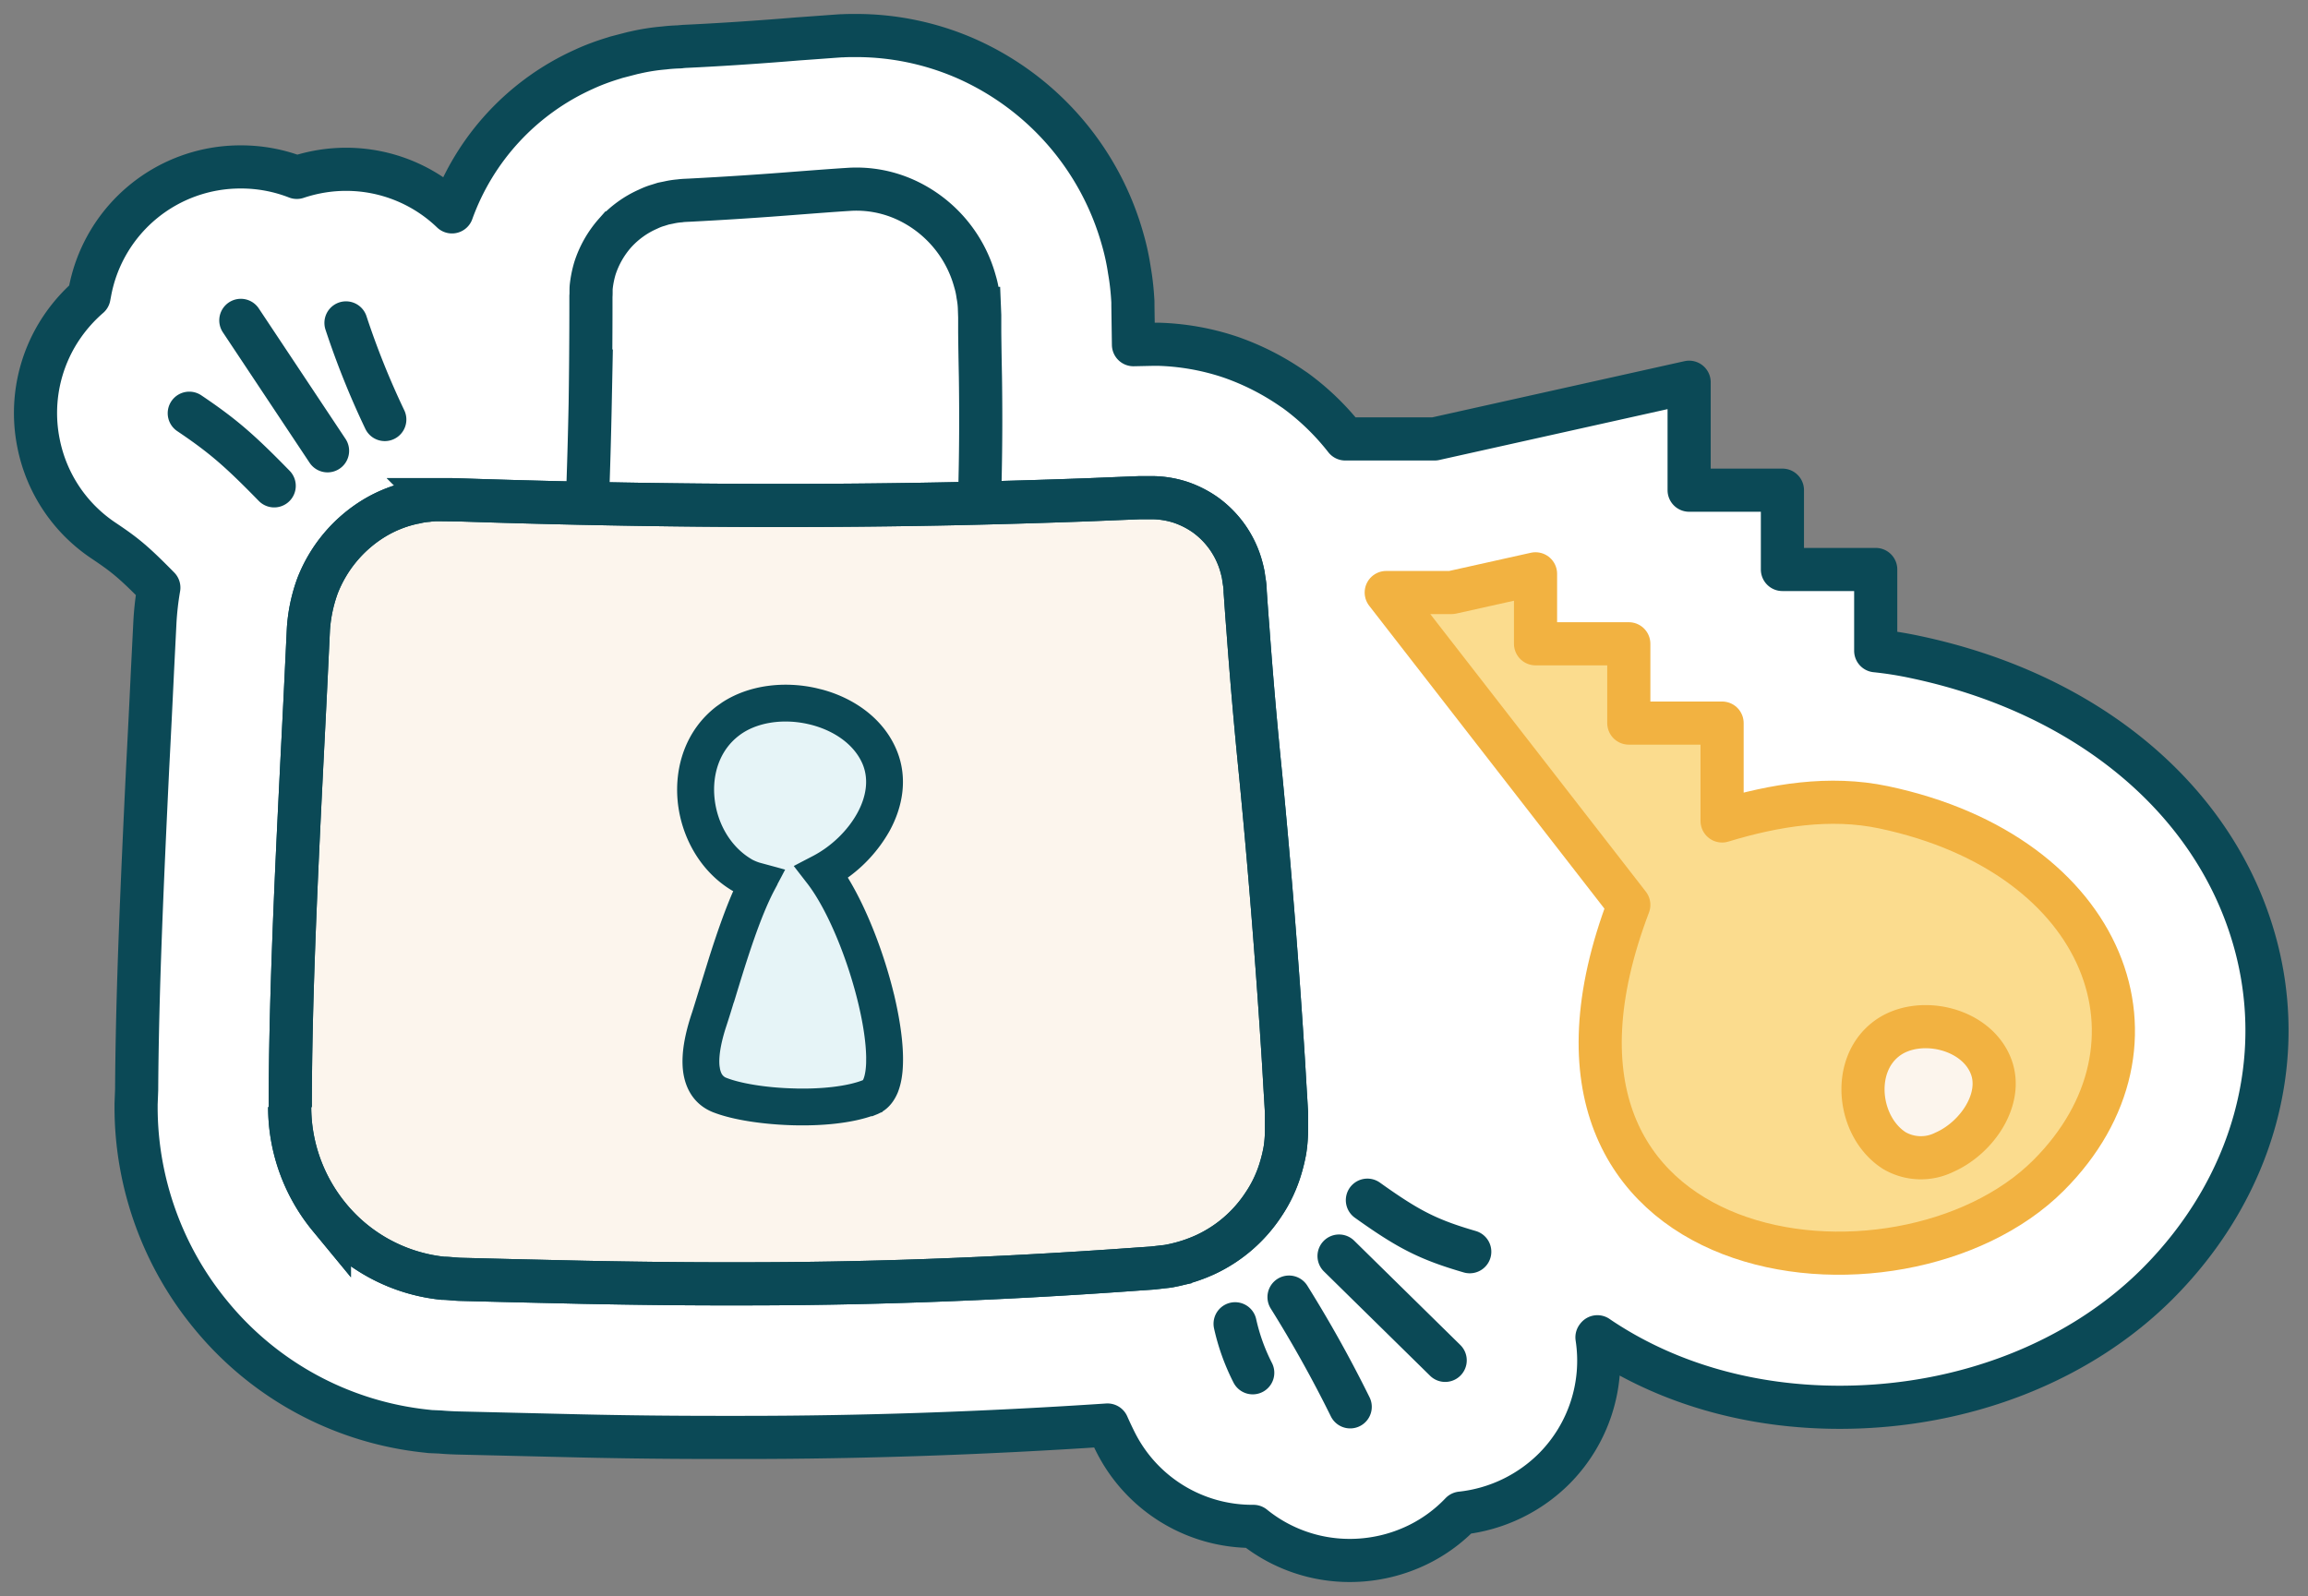 <?xml version="1.0" encoding="UTF-8"?> <svg xmlns="http://www.w3.org/2000/svg" width="107" height="74" fill="none" viewBox="0 0 107 74"><rect x="0" y="0" width="107" height="74" fill="#808080" stroke="none"/><g clip-path="url(#clip0_7670_19435)"><path fill="#fff" d="M60.2 53.416c.052-.356.078-.687.078-1.01v-.816l-.039-.796a97 97 0 0 1-.09-1.528 438 438 0 0 0-1.062-13.37 194 194 0 0 1-.596-6.836c-.039-.499-.078-.997-.11-1.483l-.013-.142c0-.272-.039-.492-.071-.674l-.033-.194a4.4 4.4 0 0 0-.207-.783 5 5 0 0 0-1.826-2.441 5.6 5.6 0 0 0-1.314-.667 5 5 0 0 0-1.43-.246l-3.108.097c-1.405.058-2.849.097-4.312.136 0-.194 0-.395.006-.59 0-.239.013-.478.013-.718.02-1.243.02-2.557 0-3.904-.013-.673-.026-1.36-.032-2.046l-.013-1.132a5 5 0 0 0-.078-.687 5 5 0 0 0-.149-.712 6.6 6.6 0 0 0-1.333-2.519 6.5 6.5 0 0 0-2.286-1.702 6.3 6.3 0 0 0-2.816-.525c-.628.04-1.256.085-1.897.136l-.602.046c-1.625.13-3.244.233-4.843.317-.064 0-.136.006-.207.013-.142.006-.291.013-.362.026a3.5 3.5 0 0 0-.596.09l-.55.143c-.195.058-.382.13-.544.207a5.1 5.1 0 0 0-2.81 3.133c-.097.324-.168.66-.2.985-.014.097-.014.194-.014.291v.764q-.002 2.223-.032 4.357c-.026 1.366-.065 2.72-.117 4.04q-2.564-.058-5.03-.136l-.674-.02h-.537c-.207-.012-.42 0-.602.033a3.4 3.4 0 0 0-.596.09 6.8 6.8 0 0 0-2.162.83 7.08 7.08 0 0 0-2.9 3.463 8 8 0 0 0-.46 2.208l-.117 2.305a639 639 0 0 1-.22 4.428c-.252 5.257-.485 10.346-.505 14.813l-.026.648a8.67 8.67 0 0 0 1.988 5.515 8.49 8.49 0 0 0 5.697 3.07h.072c.116 0 .24.012.368.025.156.013.305.026.434.026l5.73.136c2.208.052 4.266.071 6.248.071h1.14c5.955 0 11.957-.226 18.347-.686l.686-.045.55-.059q.163-.017.337-.045a8 8 0 0 0 1.826-.59 7.16 7.16 0 0 0 2.92-2.543c.369-.55.654-1.16.855-1.807q.156-.496.226-.984zM28.043 14.273v-.512q.008-.128.006-.246v-.155c.026-.246.071-.499.149-.732.162-.518.427-.99.796-1.392a3.8 3.8 0 0 1 1.315-.952 3 3 0 0 1 .382-.149l.446-.116c.136-.032.279-.052.466-.065.085-.013.182-.013.285-.02a2 2 0 0 0 .233-.012c1.587-.078 3.225-.188 4.856-.317l.602-.046c.635-.045 1.263-.097 1.871-.136a4.85 4.85 0 0 1 2.22.415 5.22 5.22 0 0 1 3.03 3.968q.048.264.066.538l.013 1.087c.012.7.019 1.386.032 2.053a128 128 0 0 1-.013 4.57c0 .22-.007.434-.013.654-.2 0-.395.013-.596.013-5.23.117-10.566.11-16.289-.006.052-1.327.09-2.68.117-4.046.02-1.431.032-2.895.032-4.377zM14.648 21.264c.123.188.33.292.537.292a.654.654 0 0 0 .537-1.01l-4.02-6.047a.654.654 0 0 0-.9-.181.654.654 0 0 0-.18.9l4.02 6.046zM13.171 22.067c-1.58-1.612-2.382-2.337-4.04-3.45a.647.647 0 0 0-.9.174c-.2.298-.122.7.175.9 1.483.997 2.202 1.606 3.833 3.276.13.13.298.194.46.194a.63.63 0 0 0 .453-.187.645.645 0 0 0 .013-.913zM17.25 19.737a.646.646 0 1 0 1.166-.557 38 38 0 0 1-1.768-4.409.65.65 0 0 0-.815-.414.65.65 0 0 0-.415.816 39 39 0 0 0 1.832 4.557zM62.538 57.779a.645.645 0 1 0-.907.92l4.92 4.836a.643.643 0 0 0 .913-.006.645.645 0 0 0-.006-.914zM68.32 57.423c-1.827-.531-2.675-.965-4.552-2.299a.644.644 0 1 0-.745 1.05c1.865 1.327 2.842 1.87 4.94 2.485a.649.649 0 0 0 .803-.44.65.65 0 0 0-.44-.803zM60.304 59.799a.65.65 0 0 0-1.1.686 55 55 0 0 1 2.802 5.03.65.65 0 0 0 .868.299.65.65 0 0 0 .298-.868 56 56 0 0 0-2.868-5.147M57.895 61.236a.65.65 0 0 0-.77-.492.65.65 0 0 0-.492.77q.283 1.264.867 2.422a.65.65 0 0 0 .577.356.646.646 0 0 0 .576-.939 9 9 0 0 1-.758-2.123z"></path><path fill="#fff" stroke="#0B4956" stroke-linejoin="round" stroke-miterlimit="10" stroke-width="2" d="M104.459 43.406c-1.91-6.442-7.77-11.278-15.668-12.942-.602-.13-1.21-.226-1.832-.291v-3.768h-4.325v-3.677h-4.325v-5.005l-11.802 2.629h-4.138a11.7 11.7 0 0 0-2.33-2.253l-.117-.078c-.88-.609-1.838-1.1-2.861-1.457l-.117-.039a11.5 11.5 0 0 0-3.257-.563h-.2l-.939.02-.026-1.8V14c-.026-.492-.078-.99-.162-1.463a11 11 0 0 0-.31-1.43 13 13 0 0 0-7.232-8.378 12.7 12.7 0 0 0-5.128-1.082c-.213 0-.427 0-.64.013h-.066c-.66.046-1.32.098-1.98.143l-.642.052c-1.56.123-3.127.226-4.655.297l-.22.02h.033c-.22.006-.466.02-.732.052q-.692.059-1.353.213l-.097.02-.77.2-.123.04c-.467.142-.926.31-1.36.51a11.531 11.531 0 0 0-6.131 6.617A7.08 7.08 0 0 0 16.04 7.85c-.758 0-1.509.123-2.24.362-.013.007-.026.007-.04.013a7.1 7.1 0 0 0-2.595-.485 7.095 7.095 0 0 0-6.98 5.71l-.058.304c-.479.415-.906.894-1.269 1.431a7.09 7.09 0 0 0-1.074 5.354 7.07 7.07 0 0 0 3.023 4.532c.965.648 1.36.958 2.557 2.176-.09.518-.149 1.035-.18 1.56l-.117 2.33a778 778 0 0 1-.22 4.422c-.253 5.284-.486 10.405-.512 14.969l-.026.667v.136c0 3.502 1.23 6.927 3.457 9.627a14.92 14.92 0 0 0 10.01 5.4l.168.019.46.02c.278.025.563.038.809.045l5.704.136c2.253.051 4.344.07 6.39.07h1.14c5.515 0 11.07-.187 16.897-.575q.175.396.369.783a7.09 7.09 0 0 0 6.364 3.917h.032a7.08 7.08 0 0 0 4.487 1.58 7.2 7.2 0 0 0 3.147-.732 7 7 0 0 0 1.994-1.463 7.2 7.2 0 0 0 4.344-2.091 7.1 7.1 0 0 0 1.955-6.06c.013-.007.02-.02.02-.026q.165.115.33.22c3.081 1.994 6.85 3.05 10.902 3.05 5.717 0 11.084-2.085 14.723-5.717 4.46-4.461 6.124-10.489 4.448-16.128Z"></path><path fill="#fff" d="M98.256 45.252c-1.224-4.125-5.264-7.284-10.8-8.45-2.052-.433-4.285-.304-6.972.409v-4.332h-4.325v-3.677h-4.325v-3.406l-4.616 1.03h-4.273l11.835 15.24c-3.25 8.909.55 13.026 3.127 14.697 2.098 1.36 4.72 2.007 7.38 2.007 3.788 0 7.647-1.321 10.146-3.82 2.797-2.797 3.82-6.332 2.823-9.705z"></path><path stroke="#0B4956" stroke-miterlimit="10" stroke-width="2" d="M45.427 23.019c0-.55.019-1.107.026-1.67q.029-1.865 0-3.885-.021-1.01-.033-2.059v-.79l-.013-.317a4 4 0 0 0-.071-.628 4 4 0 0 0-.136-.628 5.863 5.863 0 0 0-3.263-3.8 5.5 5.5 0 0 0-2.519-.466c-.822.051-1.644.116-2.492.18q-2.457.194-4.836.318c-.195.013-.408.013-.577.039a3.4 3.4 0 0 0-.511.078l-.252.051-.247.078c-.161.045-.317.11-.466.181-.576.253-1.1.635-1.521 1.101a4.6 4.6 0 0 0-.932 1.632c-.084.278-.143.57-.175.867-.013.143 0 .291-.013.44v.544q-.002 2.225-.033 4.37a270 270 0 0 1-.136 4.74"></path><path fill="#FCF5ED" d="M13.43 51.33c0 1.865.655 3.672 1.84 5.109a7.86 7.86 0 0 0 5.263 2.83c.265 0 .557.044.816.05l.783.02 1.606.04 3.347.077c2.298.045 4.739.078 7.368.071 5.25 0 11.245-.175 18.302-.686l.667-.046.401-.045c.143-.02.292-.026.434-.058a7.1 7.1 0 0 0 1.664-.537 6.5 6.5 0 0 0 2.661-2.318 6.1 6.1 0 0 0 .777-1.638c.09-.291.162-.59.214-.887q.069-.457.07-.913v-.816l-.044-.757c-.033-.505-.059-1.01-.091-1.528a390 390 0 0 0-1.062-13.344 244 244 0 0 1-.596-6.85c-.045-.556-.084-1.12-.123-1.676 0-.298-.058-.518-.084-.751a5 5 0 0 0-.181-.68 4.4 4.4 0 0 0-1.58-2.123 4.5 4.5 0 0 0-1.146-.583 4.4 4.4 0 0 0-1.23-.214h-.699l-.803.032-1.586.065a424 424 0 0 1-6.209.181c-8.138.169-15.693.059-22.653-.168l-.654-.02h-.557a3.5 3.5 0 0 0-.524.033q-.264.02-.518.078a5.9 5.9 0 0 0-1.949.744 6.38 6.38 0 0 0-2.628 3.127 7.2 7.2 0 0 0-.428 2.02l-.11 2.305c-.071 1.515-.149 2.991-.22 4.429-.285 5.755-.511 10.909-.511 15.428"></path><path stroke="#0B4956" stroke-miterlimit="10" stroke-width="2" d="M13.43 51.33c0 1.865.655 3.672 1.84 5.109a7.86 7.86 0 0 0 5.263 2.83c.265 0 .557.044.816.05l.783.02 1.606.04 3.347.077c2.298.045 4.739.078 7.368.071 5.25 0 11.245-.175 18.302-.686l.667-.046.401-.045c.143-.02.292-.026.434-.058a7.1 7.1 0 0 0 1.664-.537 6.5 6.5 0 0 0 2.661-2.318 6.1 6.1 0 0 0 .777-1.638c.09-.291.162-.59.214-.887q.069-.457.07-.913v-.816l-.044-.757c-.033-.505-.059-1.01-.091-1.528a390 390 0 0 0-1.062-13.344 244 244 0 0 1-.596-6.85c-.045-.556-.084-1.12-.123-1.676 0-.298-.058-.518-.084-.751a5 5 0 0 0-.181-.68 4.4 4.4 0 0 0-1.58-2.123 4.5 4.5 0 0 0-1.146-.583 4.4 4.4 0 0 0-1.23-.214h-.699l-.803.032-1.586.065a424 424 0 0 1-6.209.181c-8.138.169-15.693.059-22.653-.168l-.654-.02h-.557a3.5 3.5 0 0 0-.524.033q-.264.02-.518.078a5.9 5.9 0 0 0-1.949.744 6.38 6.38 0 0 0-2.628 3.127 7.2 7.2 0 0 0-.428 2.02l-.11 2.305c-.071 1.515-.149 2.991-.22 4.429-.285 5.755-.511 10.909-.511 15.428"></path><path stroke="#0B4956" stroke-miterlimit="10" stroke-width="2" d="M13.43 51.33c0 1.865.655 3.672 1.84 5.109a7.86 7.86 0 0 0 5.263 2.83c.265 0 .557.044.816.05l.783.02 1.606.04 3.347.077c2.298.045 4.739.078 7.368.071 5.25 0 11.245-.175 18.302-.686l.667-.046.401-.045c.143-.02.292-.026.434-.058a7.1 7.1 0 0 0 1.664-.537 6.5 6.5 0 0 0 2.661-2.318 6.1 6.1 0 0 0 .777-1.638c.09-.291.162-.59.214-.887q.069-.457.07-.913v-.816l-.044-.757c-.033-.505-.059-1.01-.091-1.528a390 390 0 0 0-1.062-13.344 244 244 0 0 1-.596-6.85c-.045-.556-.084-1.12-.123-1.676 0-.298-.058-.518-.084-.751a5 5 0 0 0-.181-.68 4.4 4.4 0 0 0-1.58-2.123 4.5 4.5 0 0 0-1.146-.583 4.4 4.4 0 0 0-1.23-.214h-.699l-.803.032-1.586.065a424 424 0 0 1-6.209.181c-8.138.169-15.693.059-22.653-.168l-.654-.02h-.557a3.5 3.5 0 0 0-.524.033q-.264.02-.518.078a5.9 5.9 0 0 0-1.949.744 6.38 6.38 0 0 0-2.628 3.127 7.2 7.2 0 0 0-.428 2.02l-.11 2.305c-.071 1.515-.149 2.991-.22 4.429-.285 5.755-.511 10.909-.511 15.428"></path><path fill="#E6F4F7" fill-rule="evenodd" d="M38.098 40.441c1.98-1.042 3.49-3.36 2.693-5.315-1.03-2.519-4.979-3.29-7.05-1.697-2.312 1.768-1.8 5.64.608 7.11.252.142.524.252.803.323-.725 1.366-1.36 3.438-1.865 5.076-.149.498-.291.958-.42 1.34-.583 1.735-.551 3.075.504 3.502 1.535.609 5.186.816 6.986.084 1.67-.699-.188-7.736-2.26-10.423" clip-rule="evenodd"></path><path fill="#0B4956" stroke="#0B4956" stroke-width=".3" d="M33.552 32.7c1.224-.806 2.835-.97 4.26-.647l.285.07c1.418.387 2.756 1.3 3.343 2.74.501 1.23.26 2.522-.337 3.605a6.6 6.6 0 0 1-2 2.183c.94 1.49 1.765 3.656 2.221 5.59h.001c.26 1.118.419 2.221.386 3.108-.013.444-.08.876-.225 1.24v.003c-.135.324-.355.66-.721.858v.002l-.023.009q-.052.028-.108.054l-.139.056-.005-.01c-1.03.383-2.442.5-3.744.463-1.36-.039-2.753-.246-3.63-.592h-.002c-.828-.33-1.215-1.035-1.303-1.832v-.001c-.081-.757.094-1.636.394-2.543l.036-.108c.113-.355.237-.765.378-1.217l.4-1.29c.341-1.073.734-2.224 1.169-3.194l-.166-.086h-.007l-.037-.022c-1.418-.864-2.248-2.417-2.408-3.971v-.001c-.159-1.568.353-3.236 1.742-4.297zm3.948.727c-1.224-.278-2.502-.078-3.332.561l-.001.001c-.92.7-1.31 1.848-1.19 3.032.119 1.19.75 2.31 1.74 2.916l.09.055q.182.093.38.156v-.002l.146.04.667.181.18.05-.087.166-.252.473.005.003-.07.132c-.685 1.293-1.302 3.29-1.808 4.953l-.044.143-.005-.002c-.134.447-.262.86-.38 1.22l-.047.144c-.24.764-.328 1.368-.283 1.794l.023.149q.045.203.124.317c.055.08.124.139.21.185l.073.029c.657.257 1.861.462 3.154.494v.001c1.291.039 2.538-.098 3.299-.408q.006-.003.011-.009a.5.5 0 0 0 .075-.136c.062-.16.113-.412.126-.772l.002-.28c-.011-.676-.135-1.53-.355-2.458-.497-2.112-1.436-4.407-2.379-5.648l-.034-.044-.401-.517-.11-.143.158-.083.584-.304c.875-.46 1.642-1.203 2.1-2.03.444-.803.558-1.616.294-2.33l-.023-.06c-.404-.983-1.415-1.691-2.64-1.97Z"></path><path stroke="#0B4956" stroke-linecap="round" stroke-miterlimit="10" stroke-width="2" d="m11.165 14.855 4.02 6.047M8.775 19.16c1.567 1.056 2.331 1.723 3.937 3.367M16.04 14.972a38 38 0 0 0 1.799 4.48M66.999 63.075l-4.92-4.836M68.138 58.038c-1.962-.57-2.874-1.055-4.745-2.39M62.596 65.23a58 58 0 0 0-2.836-5.088M57.26 61.379q.263 1.185.817 2.272"></path><path fill="#FBDC8E" stroke="#F2B241" stroke-linecap="round" stroke-linejoin="round" stroke-width="2" d="M94.974 54.497c6.021-6.021 2.751-14.871-7.653-17.066-2.486-.524-5.056-.104-7.484.634v-4.538h-4.325V29.85h-4.324v-3.244l-3.892.867h-3.03l11.246 14.483c-6.487 17.08 12.567 19.436 19.462 12.541"></path><path fill="#FCF5ED" stroke="#F2B241" stroke-miterlimit="10" stroke-width="2" d="M90.15 53.422c1.509-.667 2.739-2.48 2.15-3.988-.712-1.826-3.457-2.383-4.895-1.23-1.605 1.275-1.25 4.085.421 5.147a2.445 2.445 0 0 0 2.324.071Z"></path></g><defs><clipPath id="clip0_7670_19435"><path fill="#fff" d="M0 0h107v74H0z"></path></clipPath></defs></svg> 
